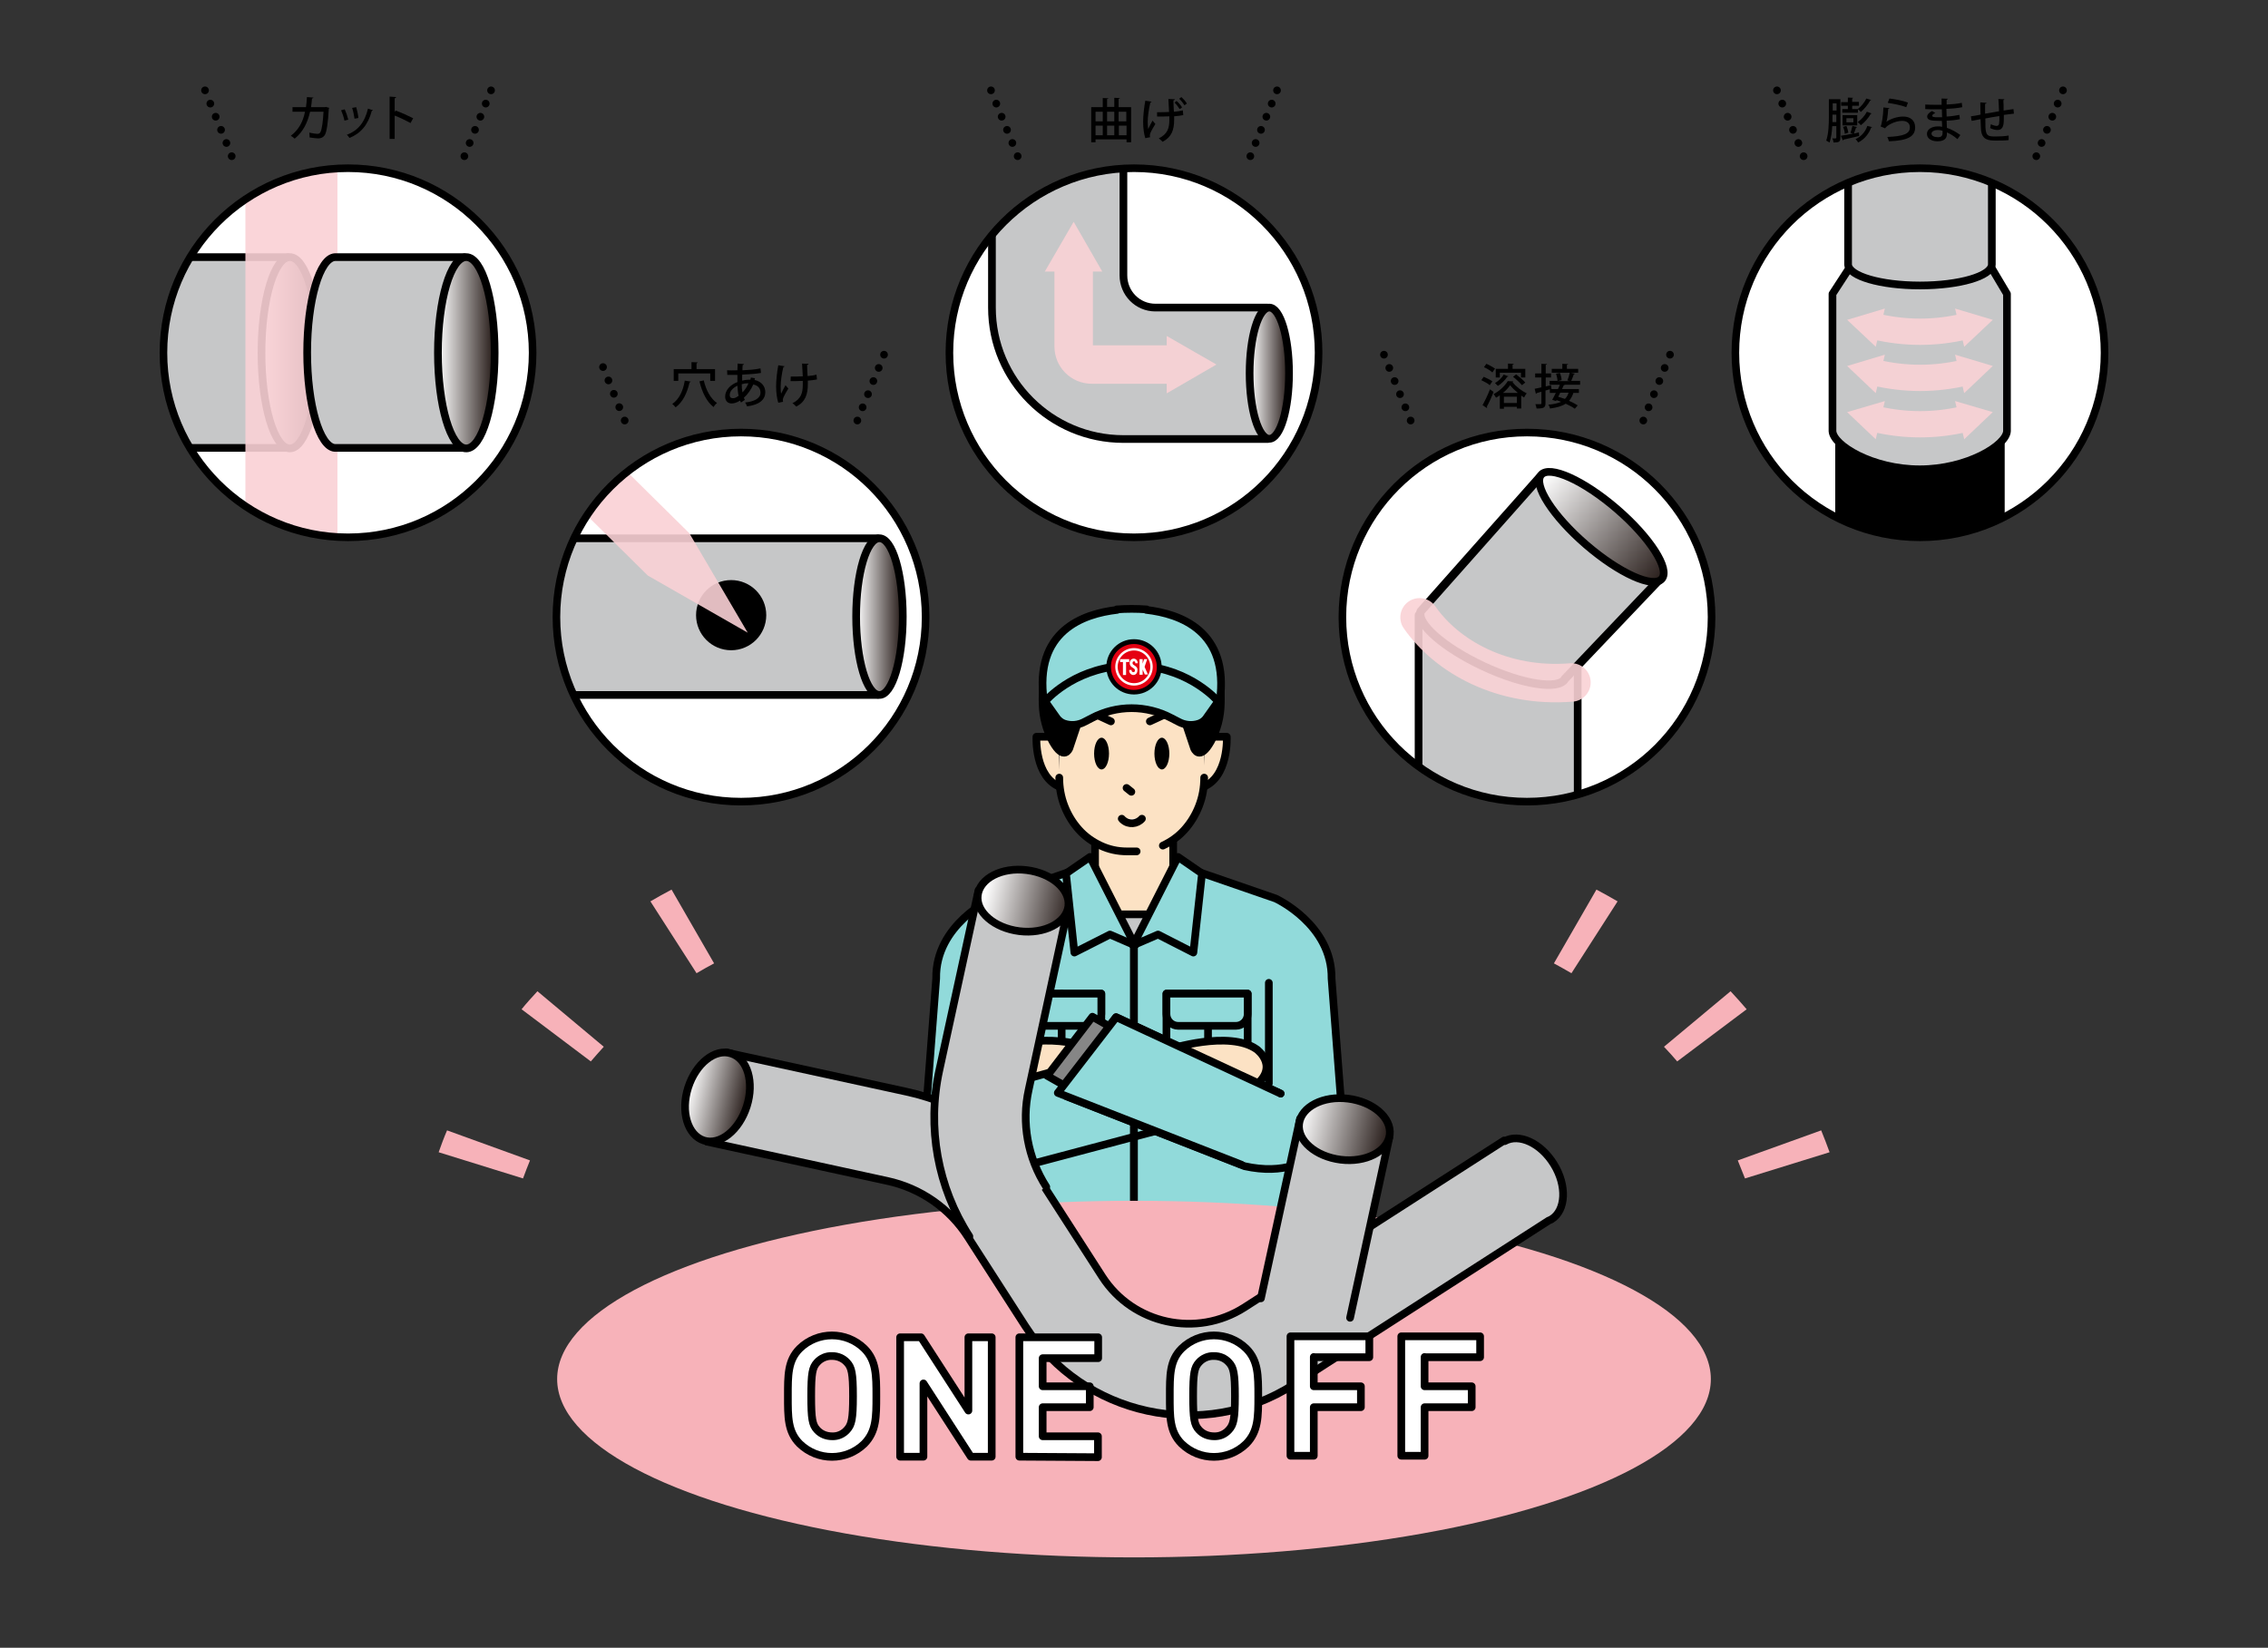 <?xml version="1.0" encoding="utf-8"?>
<!-- Generator: Adobe Illustrator 25.4.1, SVG Export Plug-In . SVG Version: 6.00 Build 0)  -->
<svg version="1.1" id="レイヤー_1" xmlns="http://www.w3.org/2000/svg" xmlns:xlink="http://www.w3.org/1999/xlink" x="0px"
	 y="0px" viewBox="0 0 943.6 685.7" style="enable-background:new 0 0 943.6 685.7;" xml:space="preserve">
<rect x="0" y="0" width="943.6" height="685.7" fill="#333333" stroke="none"/>
<style type="text/css">
	.st0{fill:none;}
	.st1{fill:#91DADA;}
	.st2{fill:#C6C7C8;}
	.st3{fill:#FFFFFF;stroke:#000000;stroke-width:3.2;stroke-linecap:round;stroke-linejoin:round;}
	.st4{fill:#91DADA;stroke:#000000;stroke-width:3.2;stroke-linecap:round;stroke-linejoin:round;}
	.st5{fill:none;stroke:#000000;stroke-width:3.2;stroke-linecap:round;stroke-linejoin:round;}
	.st6{fill:#FCE2C4;stroke:#000000;stroke-width:3.2;stroke-linecap:round;stroke-linejoin:round;}
	.st7{fill:#FCE2C4;}
	.st8{stroke:#000000;stroke-width:3.2;stroke-linecap:round;stroke-linejoin:round;}
	.st9{fill:#868686;stroke:#000000;stroke-width:3.2;stroke-linecap:round;stroke-linejoin:round;}
	.st10{fill:#E50012;}
	.st11{stroke:#000000;stroke-miterlimit:10;}
	.st12{fill:#FFFFFF;}
	.st13{fill:#F7B2B9;}
	.st14{fill:#C6C7C8;stroke:#000000;stroke-width:3.2;stroke-linecap:round;stroke-linejoin:round;}
	.st15{fill:url(#SVGID_1_);stroke:#000000;stroke-width:3.2;stroke-linecap:round;stroke-linejoin:round;}
	
		.st16{fill:url(#SVGID_00000067225074061679840580000010707456706451007629_);stroke:#000000;stroke-width:3.2;stroke-linecap:round;stroke-linejoin:round;}
	
		.st17{fill:url(#SVGID_00000022550861945524674680000004995579571622994082_);stroke:#000000;stroke-width:3.2;stroke-linecap:round;stroke-linejoin:round;}
	.st18{fill:none;stroke:#000000;stroke-width:3.2;stroke-linecap:round;stroke-linejoin:round;stroke-dasharray:0,5.9;}
	.st19{fill:none;stroke:#000000;stroke-width:3.2;stroke-linecap:round;stroke-linejoin:round;stroke-dasharray:0,6;}
	.st20{clip-path:url(#SVGID_00000164481014413894553500000009426776592534966401_);}
	
		.st21{fill:url(#SVGID_00000078012210886823356710000003376888233708090030_);stroke:#000000;stroke-width:3.2;stroke-linecap:round;stroke-linejoin:round;}
	.st22{opacity:0.9;fill:#FAD1D5;enable-background:new    ;}
	
		.st23{fill:url(#SVGID_00000058568883265862822120000007182030656148789919_);stroke:#000000;stroke-width:3.2;stroke-linecap:round;stroke-linejoin:round;}
	.st24{fill:none;stroke:#000000;stroke-width:3.16;stroke-linecap:round;stroke-linejoin:round;}
	.st25{clip-path:url(#SVGID_00000049212785149746237750000003616378790677107086_);}
	.st26{stroke:#000000;stroke-width:3.5;stroke-linecap:round;stroke-linejoin:round;}
	.st27{opacity:0.9;}
	.st28{fill:none;stroke:#FAD1D5;stroke-width:10.94;stroke-linecap:round;stroke-linejoin:round;}
	.st29{fill:#FAD1D5;}
	
		.st30{fill:url(#SVGID_00000173863390966103062140000007298177737978475162_);stroke:#231815;stroke-width:3.16;stroke-linecap:round;stroke-linejoin:round;}
	.st31{clip-path:url(#SVGID_00000150822566506993971360000002727798477506529668_);}
	
		.st32{fill:url(#SVGID_00000166674659480900483930000002739892955194370995_);stroke:#000000;stroke-width:3.2;stroke-linecap:round;stroke-linejoin:round;}
	.st33{fill:none;stroke:#FAD1D5;stroke-width:16;stroke-linecap:round;stroke-linejoin:round;}
	.st34{clip-path:url(#SVGID_00000049198619370662647190000016423252627881392771_);}
	
		.st35{fill:url(#SVGID_00000085958896662387234630000012622985162752856236_);stroke:#000000;stroke-width:3.2;stroke-linecap:round;stroke-linejoin:round;}
	.st36{clip-path:url(#SVGID_00000080893966040174753450000004271802194800486561_);}
	.st37{fill:#C6C7C8;stroke:#000000;stroke-width:3.5;stroke-linecap:round;stroke-linejoin:round;}
	
		.st38{fill:url(#SVGID_00000137833958022177535640000013390185968537952142_);stroke:#000000;stroke-width:3.2;stroke-linecap:round;stroke-linejoin:round;}
	.st39{enable-background:new    ;}
</style>
<rect y="0" class="st0" width="943.6" height="685.7"/>
<path class="st1" d="M532.8,455.1l-68.5-31.8l-24.2,31.5l77.7,30.5c32.7,7.2,40.6-20.9,40.6-20.9l-4.4-57.2
	c0.3-22.5-23.3-33.3-23.3-33.3l-35.9-12.4"/>
<path class="st1" d="M409.9,453.7l68.7-18.9l33.1,27.7l-86,22.8c-32.7,7.2-40.6-20.9-40.6-20.9l4.4-57.2
	c-0.4-22.5,23.3-33.3,23.3-33.3l35.9-12.4"/>
<path class="st1" d="M538,432.2c0.1,36.6-29.6,66.4-66.2,66.5l0,0c-36.6,0-74.4-29.8-74.4-66.5s37.9-66.5,74.4-66.5
	C508.4,365.8,538.1,395.6,538,432.2L538,432.2z"/>
<rect x="466.3" y="381.6" class="st2" width="11" height="9"/>
<rect x="415.9" y="509.3" class="st3" width="110.8" height="21.7"/>
<path class="st4" d="M471.8,391.6v125.5h-47c-21.6-3-17.3-28.2-17.3-28.2v-2.6"/>
<rect x="424.4" y="413.5" class="st4" width="33.8" height="37.8"/>
<line class="st5" x1="441.7" y1="451.3" x2="441.7" y2="413.5"/>
<path class="st4" d="M424.4,413.5h33.8l0,0v8.5c0,2.7-2.2,4.9-4.9,4.9h-24c-2.7,0-4.9-2.2-4.9-4.9V413.5L424.4,413.5z"/>
<rect x="455.6" y="344.9" class="st6" width="32.5" height="35.6"/>
<path class="st4" d="M537.4,486.6v2.3c0,0,3,25.2-18.6,28.2h-47V391.6"/>
<path class="st5" d="M532.8,455.1l-68.5-31.8l-24.2,31.5l77.7,30.5c32.7,7.2,40.6-20.9,40.6-20.9l-4.4-57.2
	c0.3-22.5-23.3-33.3-23.3-33.3l-35.9-12.4"/>
<path class="st6" d="M440,306.6h-8.8c0,0-0.9,16.9,10.1,21"/>
<path class="st6" d="M501.6,306.6h8.8c0,0,0.9,16.9-10.1,21"/>
<path class="st7" d="M470.1,274.1h1.5c16.2,0,29.4,13.2,29.4,29.4v21.4c0,16.2-13.2,29.4-29.4,29.4h-1.5
	c-16.2,0-29.4-13.2-29.4-29.4v-21.4C440.6,287.2,453.8,274.1,470.1,274.1z"/>
<path class="st8" d="M450.5,294.7l-5.6,16.7c0,0-2.2,5.7-7-2.9c-2.6-4.8-4-10.1-4.1-15.5c-0.4-9.5,1.7-23.1,17.7-18.1"/>
<path class="st8" d="M491.2,294.7l5.6,16.7c0,0,2.2,5.7,7-2.9c2.6-4.8,4-10.1,4.1-15.5c0.4-9.5-1.7-23.1-17.7-18.1"/>
<path class="st6" d="M457.8,436.7c0,0-25.2-8.2-36.7,0c0,0-10.5,7.8,2.6,16.5"/>
<polygon class="st1" points="449.1,443 419.2,451.4 423.2,463 453.1,454.6 "/>
<rect x="485.3" y="413.5" class="st4" width="33.8" height="37.8"/>
<line class="st5" x1="502.6" y1="451.3" x2="502.6" y2="413.5"/>
<path class="st4" d="M485.3,413.5h33.8l0,0v8.5c0,2.7-2.2,4.9-4.9,4.9h-24c-2.7,0-4.9-2.2-4.9-4.9L485.3,413.5L485.3,413.5z"/>
<path class="st5" d="M409.9,453.7l68.7-18.9l33.1,27.7l-86,22.8c-32.7,7.2-40.6-20.9-40.6-20.9l4.4-57.2
	c-0.4-22.5,23.3-33.3,23.3-33.3l35.9-12.4"/>
<polygon class="st9" points="450.5,456.1 435.7,447.7 454.5,423.1 469.4,431.6 "/>
<path class="st3" d="M499.1,442.6c0,0,13.4-1.7,17.5,7"/>
<path class="st6" d="M486.2,436.7c0,0,25.2-8.2,36.7,0c0,0,10.6,7.8-2.6,16.5"/>
<polyline class="st4" points="532.8,455.1 464.4,423.3 440.1,454.8 516.3,484.6 "/>
<line class="st5" x1="415.7" y1="409" x2="415.7" y2="452.1"/>
<line class="st5" x1="527.9" y1="409" x2="527.9" y2="450.9"/>
<ellipse cx="458.3" cy="313.6" rx="3.1" ry="6.6"/>
<path d="M486.5,313.6c0,3.6-1.4,6.6-3.1,6.6s-3.1-3-3.1-6.6s1.4-6.6,3.1-6.6S486.5,310,486.5,313.6z"/>
<line class="st5" x1="468.7" y1="327.9" x2="470.7" y2="329.5"/>
<path class="st3" d="M475.1,340.7c-2,2.3-5.6,2.6-7.9,0.5c-0.2-0.2-0.4-0.3-0.5-0.5"/>
<line class="st5" x1="462.2" y1="300.2" x2="456.8" y2="297.7"/>
<line class="st5" x1="478.4" y1="300.2" x2="483.8" y2="297.7"/>
<path class="st4" d="M476.9,253.8l0.2-0.2c-4.2-0.3-8.3-0.3-12.5,0l0.2,0.2c-14.1,1.6-34.7,8.7-30.5,38h73.2
	C511.6,262.6,491,255.4,476.9,253.8z"/>
<path class="st4" d="M474.8,277.1L474.8,277.1c-0.2,0-0.4,0-0.6,0c-1.1-0.1-2.2-0.1-3.4-0.1s-2.3,0-3.4,0.1c-0.2,0-0.4,0-0.6,0l0,0
	c-20.9,1.5-32,14.8-32,14.8l5.1,7.2c0.8,0.9,1.7,1.6,2.8,2c2.9,1,6,0.7,8.7-0.8l2.9-1.5c5.1-2.7,10.8-4.1,16.5-4.1l0,0
	c5.7,0,11.4,1.4,16.5,4.1l2.9,1.5c2.7,1.5,5.8,1.8,8.7,0.8c1.1-0.4,2.1-1.1,2.8-2l5.1-7.2C506.8,291.9,495.7,278.6,474.8,277.1z"/>
<polygon class="st4" points="472.2,393.4 453.5,356.6 443.5,363.5 447,396.4 461.8,388.9 "/>
<polygon class="st4" points="471.4,393.4 490.1,356.6 500.1,363.5 496.5,396.4 481.8,388.9 "/>
<path class="st5" d="M472.9,354.3h-4.1c-3.8,0-7.5-0.8-10.9-2.4s-6.5-3.8-9-6.6c-2.6-2.9-4.6-6.2-6-9.8c-1.5-3.8-2.2-7.9-2.2-11.9"
	/>
<path class="st5" d="M501,323.6c0,4.1-0.7,8.1-2.2,11.9c-1.4,3.6-3.4,6.9-6,9.8c-2.5,2.8-5.6,5-9,6.6"/>
<line class="st5" x1="471.8" y1="528.4" x2="471.8" y2="516.9"/>
<circle class="st10" cx="471.8" cy="277.5" r="11.1"/>
<path class="st11" d="M471.8,288.5c-6.1,0-11-4.9-11-11s4.9-11,11-11s11,4.9,11,11l0,0C482.8,283.6,477.9,288.5,471.8,288.5z
	 M471.8,267.5c-5.6,0-10.1,4.4-10.1,10s4.4,10.1,10,10.1s10.1-4.4,10.1-10l0,0C481.8,272,477.3,267.5,471.8,267.5L471.8,267.5z"/>
<path class="st12" d="M471.8,285.3c-4.3,0-7.8-3.5-7.8-7.8s3.5-7.8,7.8-7.8s7.8,3.5,7.8,7.8l0,0
	C479.6,281.8,476.1,285.3,471.8,285.3z M471.8,270.7c-3.8,0-6.8,3.1-6.8,6.8s3.1,6.8,6.8,6.8c3.8,0,6.8-3.1,6.8-6.8l0,0
	C478.6,273.8,475.6,270.7,471.8,270.7L471.8,270.7L471.8,270.7z"/>
<path class="st12" d="M472.1,277l-0.4-0.3c-0.3-0.1-0.5-0.4-0.5-0.8s0.2-0.7,0.6-0.7c0.2,0,0.3,0.1,0.4,0.2s0.2,0.3,0.1,0.5v0.1h1
	v-0.2c0-0.9-0.7-1.7-1.6-1.7c-1,0-1.7,0.8-1.7,1.8v0.1c0,0.8,0.5,1.5,1.2,1.8l0.1,0.1c0.5,0.3,0.9,0.5,0.9,1.1
	c0,0.4-0.2,0.7-0.6,0.7h-0.1c-0.4,0-0.7-0.3-0.7-0.8v-0.1h-1v0.3c0,0.9,0.7,1.7,1.6,1.8c0,0,0,0,0.1,0c1,0,1.7-0.8,1.7-1.8V279
	C473.4,278.2,472.9,277.4,472.1,277z"/>
<polygon class="st12" points="466,275.5 467.2,275.5 467.2,280.9 468.5,280.9 468.5,275.5 469.8,275.5 469.8,274.3 466,274.3 "/>
<polygon class="st12" points="476.2,277.5 477.3,274.3 476,274.3 475.4,276.2 475.4,274.3 474.1,274.3 474.1,280.8 475.4,280.8 
	475.4,278.6 476.3,280.7 477.6,280.7 "/>
<ellipse class="st13" cx="471.8" cy="573.9" rx="240" ry="74.2"/>
<path class="st14" d="M626,474.9l-0.2-0.3l-108.1,69.5c-19.9,12.7-46.3,7-59.1-12.8l-23.8-37c-13.1-20.5-33.9-34.9-57.7-40
	L302.2,438l-8.1,37.1l74.9,16.3c14,3,26.1,11.4,33.8,23.5l23.8,37c24.1,37.5,74.1,48.3,111.6,24.3l106.2-68.3
	c0.4-0.1,0.7-0.3,1.1-0.5c6-3.7,6.5-14,1-22.9C641.1,475.7,632,471.5,626,474.9z"/>
<path class="st14" d="M403.3,514.5c-13.2-20.4-17.7-45.3-12.5-69.1l16.3-74.9l37.1,8.1L428,453.4c-3.1,13.9-0.4,28.5,7.3,40.5"/>
<polyline class="st14" points="524.6,540.3 540.9,465.5 578,473.5 561.7,548.4 "/>
<linearGradient id="SVGID_1_" gradientUnits="userSpaceOnUse" x1="427.773" y1="610.516" x2="465.623" y2="610.516" gradientTransform="matrix(0.982 0.211 -0.211 0.982 118.464 -318.204)">
	<stop  offset="0" style="stop-color:#FFFFFF"/>
	<stop  offset="1" style="stop-color:#231815"/>
</linearGradient>
<path class="st15" d="M406.8,372.5c0.9-7,10-11.7,20.4-10.4c10.4,1.3,18.1,8,17.3,15c-0.9,7-10,11.7-20.4,10.4
	C413.7,386.2,405.9,379.5,406.8,372.5z"/>
<linearGradient id="SVGID_00000157298885215472758800000000023390927941515425_" gradientUnits="userSpaceOnUse" x1="577.934" y1="677.273" x2="615.815" y2="677.273" gradientTransform="matrix(0.977 0.212 -0.212 0.977 120.005 -318.767)">
	<stop  offset="0" style="stop-color:#FFFFFF"/>
	<stop  offset="1" style="stop-color:#231815"/>
</linearGradient>
<path style="fill:url(#SVGID_00000157298885215472758800000000023390927941515425_);stroke:#000000;stroke-width:3.2;stroke-linecap:round;stroke-linejoin:round;" d="
	M540.5,467.6c0.9-7,10-11.7,20.4-10.4c10.4,1.3,18.1,8,17.3,15c-0.9,7-10,11.7-20.4,10.4C547.4,481.3,539.6,474.6,540.5,467.6z"/>
<linearGradient id="SVGID_00000050654565514885406330000015648752927017490610_" gradientUnits="userSpaceOnUse" x1="326.315" y1="719.605" x2="352.099" y2="719.605" gradientTransform="matrix(0.977 0.212 -0.212 0.977 119.957 -318.776)">
	<stop  offset="0" style="stop-color:#FFFFFF"/>
	<stop  offset="1" style="stop-color:#231815"/>
</linearGradient>
<path style="fill:url(#SVGID_00000050654565514885406330000015648752927017490610_);stroke:#000000;stroke-width:3.2;stroke-linecap:round;stroke-linejoin:round;" d="
	M304.2,438.4c6.8,2.1,9.7,12,6.5,22s-11.2,16.4-17.9,14.2s-9.7-12-6.5-22S297.5,436.2,304.2,438.4z"/>
<line class="st5" x1="96.4" y1="65" x2="96.4" y2="65"/>
<line class="st18" x1="94.2" y1="59.5" x2="86.4" y2="40.4"/>
<line class="st5" x1="85.3" y1="37.6" x2="85.3" y2="37.6"/>
<line class="st5" x1="193.2" y1="65" x2="193.2" y2="65"/>
<line class="st18" x1="195.4" y1="59.5" x2="203.2" y2="40.4"/>
<line class="st5" x1="204.3" y1="37.6" x2="204.3" y2="37.6"/>
<line class="st19" x1="259.9" y1="175" x2="248.8" y2="147.6"/>
<line class="st5" x1="356.7" y1="175" x2="356.7" y2="175"/>
<line class="st18" x1="358.9" y1="169.5" x2="366.7" y2="150.4"/>
<line class="st5" x1="367.8" y1="147.6" x2="367.8" y2="147.6"/>
<line class="st5" x1="423.4" y1="65" x2="423.4" y2="65"/>
<line class="st18" x1="421.2" y1="59.5" x2="413.4" y2="40.4"/>
<line class="st5" x1="412.3" y1="37.6" x2="412.3" y2="37.6"/>
<line class="st5" x1="520.2" y1="65" x2="520.2" y2="65"/>
<line class="st18" x1="522.4" y1="59.5" x2="530.2" y2="40.4"/>
<line class="st5" x1="531.3" y1="37.6" x2="531.3" y2="37.6"/>
<line class="st5" x1="586.9" y1="175" x2="586.9" y2="175"/>
<line class="st18" x1="584.7" y1="169.5" x2="576.9" y2="150.4"/>
<line class="st5" x1="575.8" y1="147.6" x2="575.8" y2="147.6"/>
<line class="st5" x1="683.7" y1="175" x2="683.7" y2="175"/>
<line class="st18" x1="685.9" y1="169.5" x2="693.7" y2="150.4"/>
<line class="st5" x1="694.8" y1="147.6" x2="694.8" y2="147.6"/>
<line class="st5" x1="750.4" y1="65" x2="750.4" y2="65"/>
<line class="st18" x1="748.2" y1="59.5" x2="740.4" y2="40.4"/>
<line class="st5" x1="739.3" y1="37.6" x2="739.3" y2="37.6"/>
<line class="st5" x1="847.2" y1="65" x2="847.2" y2="65"/>
<line class="st18" x1="849.4" y1="59.5" x2="857.2" y2="40.4"/>
<line class="st5" x1="858.3" y1="37.6" x2="858.3" y2="37.6"/>
<circle class="st12" cx="144.8" cy="146.8" r="76.8"/>
<g>
	<g>
		<defs>
			<circle id="SVGID_00000104671755570256140910000013712452875331775902_" cx="144.8" cy="146.8" r="76.8"/>
		</defs>
		<clipPath id="SVGID_00000048493828252139118510000001319045303746670723_">
			<use xlink:href="#SVGID_00000104671755570256140910000013712452875331775902_"  style="overflow:visible;"/>
		</clipPath>
		<g style="clip-path:url(#SVGID_00000048493828252139118510000001319045303746670723_);">
			<path class="st14" d="M119.7,107H65.9l0,0c-6.4,0.3-11.6,18-11.6,39.7s5.2,39.4,11.6,39.7l0,0h53.7L119.7,107z"/>
			
				<linearGradient id="SVGID_00000178206018528053447850000012324938055946192026_" gradientUnits="userSpaceOnUse" x1="108.8" y1="302.8" x2="132.36" y2="302.8" gradientTransform="matrix(1 0 0 1 0 -156)">
				<stop  offset="0" style="stop-color:#FFFFFF"/>
				<stop  offset="1" style="stop-color:#231815"/>
			</linearGradient>
			
				<ellipse style="fill:url(#SVGID_00000178206018528053447850000012324938055946192026_);stroke:#000000;stroke-width:3.2;stroke-linecap:round;stroke-linejoin:round;" cx="120.6" cy="146.8" rx="11.8" ry="39.8"/>
			<rect x="102.1" y="47.7" class="st22" width="38.3" height="201.7"/>
			<path class="st14" d="M193.1,107h-53.7l0,0c-6.4,0.3-11.6,18-11.6,39.7s5.2,39.4,11.6,39.7l0,0h53.7V107z"/>
			
				<linearGradient id="SVGID_00000097492117875226361060000002838992402008205701_" gradientUnits="userSpaceOnUse" x1="182.2" y1="302.8" x2="205.76" y2="302.8" gradientTransform="matrix(1 0 0 1 0 -156)">
				<stop  offset="0" style="stop-color:#FFFFFF"/>
				<stop  offset="1" style="stop-color:#231815"/>
			</linearGradient>
			
				<ellipse style="fill:url(#SVGID_00000097492117875226361060000002838992402008205701_);stroke:#000000;stroke-width:3.2;stroke-linecap:round;stroke-linejoin:round;" cx="194" cy="146.8" rx="11.8" ry="39.8"/>
		</g>
	</g>
</g>
<circle class="st24" cx="144.8" cy="146.8" r="76.8"/>
<circle class="st12" cx="798.8" cy="146.8" r="76.8"/>
<g>
	<g>
		<defs>
			<circle id="SVGID_00000093882548399120319530000014761417978189938308_" cx="798.8" cy="146.8" r="76.8"/>
		</defs>
		<clipPath id="SVGID_00000166641731818903620100000016163031895917363875_">
			<use xlink:href="#SVGID_00000093882548399120319530000014761417978189938308_"  style="overflow:visible;"/>
		</clipPath>
		<g style="clip-path:url(#SVGID_00000166641731818903620100000016163031895917363875_);">
			<path class="st26" d="M826.4,155.3h-54.8l-6.3,10.6V223l0,0c0.3,5.9,15.2,15.9,33.5,15.9s33.2-10,33.5-15.9l0,0v-57.2
				L826.4,155.3z"/>
			<path class="st14" d="M828.7,111.7h-59.4l-6.9,10.6v57.1l0,0c0.3,5.9,16.5,15.9,36.3,15.9s36-10,36.3-15.9l0,0v-57.1L828.7,111.7
				z"/>
			<g class="st27">
				<path class="st28" d="M780,135.8c12.4,3,25.3,3,37.7,0"/>
				<polygon class="st29" points="780.4,144.3 768.5,133.1 784.2,128.4 				"/>
				<polygon class="st29" points="817.2,144.3 829.1,133.1 813.4,128.4 				"/>
			</g>
			<g class="st27">
				<path class="st28" d="M780,155c12.4,3,25.3,3,37.7,0"/>
				<polygon class="st29" points="780.4,163.6 768.5,152.3 784.2,147.6 				"/>
				<polygon class="st29" points="817.2,163.6 829.1,152.3 813.4,147.6 				"/>
			</g>
			<g class="st27">
				<path class="st28" d="M780,174.3c12.4,3,25.3,3,37.7,0"/>
				<polygon class="st29" points="780.4,182.8 768.5,171.5 784.2,166.9 				"/>
				<polygon class="st29" points="817.2,182.8 829.1,171.5 813.4,166.9 				"/>
			</g>
			<path class="st14" d="M768.9,58.7v51.4l0,0c0.3,4.8,13.5,8.7,29.9,8.7s29.7-3.9,29.9-8.7l0,0V58.7H768.9z"/>
			
				<linearGradient id="SVGID_00000160880533301895716180000009605450693444848015_" gradientUnits="userSpaceOnUse" x1="1543.92" y1="-3627.58" x2="1561.66" y2="-3627.58" gradientTransform="matrix(6.123234e-17 -1 1 6.123234e-17 4426.38 1610.82)">
				<stop  offset="0" style="stop-color:#FFFFFF"/>
				<stop  offset="1" style="stop-color:#231815"/>
			</linearGradient>
			
				<ellipse style="fill:url(#SVGID_00000160880533301895716180000009605450693444848015_);stroke:#231815;stroke-width:3.16;stroke-linecap:round;stroke-linejoin:round;" cx="798.8" cy="58" rx="29.9" ry="8.9"/>
		</g>
	</g>
</g>
<circle class="st24" cx="798.8" cy="146.8" r="76.8"/>
<circle class="st12" cx="471.8" cy="146.8" r="76.8"/>
<g>
	<g>
		<defs>
			<circle id="SVGID_00000134955384656036236710000007644222913764130715_" cx="471.8" cy="146.8" r="76.8"/>
		</defs>
		<clipPath id="SVGID_00000077308767469059220900000005507459897147658923_">
			<use xlink:href="#SVGID_00000134955384656036236710000007644222913764130715_"  style="overflow:visible;"/>
		</clipPath>
		<g style="clip-path:url(#SVGID_00000077308767469059220900000005507459897147658923_);">
			<path class="st14" d="M467.4,114.6V67.9h-54.7V128l0,0c0,30.2,24.5,54.7,54.7,54.7h60.1V128h-46.8
				C473.3,128,467.4,122,467.4,114.6z"/>
			
				<linearGradient id="SVGID_00000022546517555989322870000017801573470003661500_" gradientUnits="userSpaceOnUse" x1="519.97" y1="311.3" x2="536.29" y2="311.3" gradientTransform="matrix(1 0 0 1 0 -156)">
				<stop  offset="0" style="stop-color:#FFFFFF"/>
				<stop  offset="1" style="stop-color:#231815"/>
			</linearGradient>
			
				<ellipse style="fill:url(#SVGID_00000022546517555989322870000017801573470003661500_);stroke:#000000;stroke-width:3.2;stroke-linecap:round;stroke-linejoin:round;" cx="528.1" cy="155.3" rx="8.2" ry="27.3"/>
			<g class="st27">
				<path class="st33" d="M488.9,151.7h-34.7c-4.2,0-7.5-3.4-7.5-7.5v-34.7"/>
				<polygon class="st29" points="485.4,139.8 506.1,151.7 485.4,163.7 				"/>
				<polygon class="st29" points="458.6,113 446.7,92.3 434.7,113 				"/>
			</g>
		</g>
	</g>
</g>
<circle class="st24" cx="471.8" cy="146.8" r="76.8"/>
<circle class="st12" cx="308.3" cy="256.8" r="76.8"/>
<g>
	<g>
		<defs>
			<circle id="SVGID_00000075132477741099104890000006505448990805694888_" cx="308.3" cy="256.8" r="76.8"/>
		</defs>
		<clipPath id="SVGID_00000039095320285762461970000005741040513795168182_">
			<use xlink:href="#SVGID_00000075132477741099104890000006505448990805694888_"  style="overflow:visible;"/>
		</clipPath>
		<g style="clip-path:url(#SVGID_00000039095320285762461970000005741040513795168182_);">
			<path class="st14" d="M365.1,224H229l0,0c-5.3,0.3-9.5,14.8-9.5,32.6c0,17.8,4.2,32.3,9.5,32.6l0,0h136.1V224z"/>
			
				<linearGradient id="SVGID_00000088845222635009966990000008121275153090728868_" gradientUnits="userSpaceOnUse" x1="356.2" y1="412.6" x2="375.54" y2="412.6" gradientTransform="matrix(1 0 0 1 0 -156)">
				<stop  offset="0" style="stop-color:#FFFFFF"/>
				<stop  offset="1" style="stop-color:#231815"/>
			</linearGradient>
			
				<ellipse style="fill:url(#SVGID_00000088845222635009966990000008121275153090728868_);stroke:#000000;stroke-width:3.2;stroke-linecap:round;stroke-linejoin:round;" cx="365.9" cy="256.6" rx="9.7" ry="32.6"/>
			<circle cx="304.2" cy="256" r="14.6"/>
			<polygon class="st22" points="286.8,221.9 149.7,86.5 132.4,104 269.5,239.5 311.1,263.3 			"/>
		</g>
	</g>
</g>
<circle class="st24" cx="308.3" cy="256.8" r="76.8"/>
<circle class="st12" cx="635.3" cy="256.8" r="76.8"/>
<g>
	<g>
		<defs>
			<circle id="SVGID_00000052093744513940258140000002351356463971977344_" cx="635.3" cy="256.8" r="76.8"/>
		</defs>
		<clipPath id="SVGID_00000075159818721983906870000008132254176232098750_">
			<use xlink:href="#SVGID_00000052093744513940258140000002351356463971977344_"  style="overflow:visible;"/>
		</clipPath>
		<g style="clip-path:url(#SVGID_00000075159818721983906870000008132254176232098750_);">
			<path class="st14" d="M590.2,255.9v73.4l0,0c0.3,5.4,15,9.7,33.1,9.7s32.8-4.3,33.1-9.7l0,0v-73.4H590.2z"/>
			<path class="st37" d="M640.6,198.6l-49.5,55.8l0,0c-2,5,9.5,15.1,25.9,22.8s31.6,10,34.1,5.3l0,0l38.9-40.9L640.6,198.6z"/>
			
				<linearGradient id="SVGID_00000061436475047480447970000012598905506970326174_" gradientUnits="userSpaceOnUse" x1="845.636" y1="670.834" x2="911.927" y2="670.834" gradientTransform="matrix(0.76 0.65 -0.65 0.76 435.64 -860.79)">
				<stop  offset="0" style="stop-color:#FFFFFF"/>
				<stop  offset="1" style="stop-color:#231815"/>
			</linearGradient>
			
				<path style="fill:url(#SVGID_00000061436475047480447970000012598905506970326174_);stroke:#000000;stroke-width:3.2;stroke-linecap:round;stroke-linejoin:round;" d="
				M691.4,240.9c-3.5,4.1-17.7-2.3-31.5-14.2s-22.2-25-18.7-29.1s17.7,2.3,31.5,14.2S694.9,236.8,691.4,240.9z"/>
			<g class="st27">
				<path class="st33" d="M590.6,256.9c11.5,16.5,34.7,29.4,63.2,27.1"/>
			</g>
		</g>
	</g>
</g>
<circle class="st24" cx="635.3" cy="256.8" r="76.8"/>
<path class="st3" d="M359.6,600.8c-7.5,7.3-19.4,7.3-26.9,0c-5-5-4.9-11.2-4.9-19.8s-0.1-14.8,4.9-19.8c7.5-7.3,19.4-7.3,26.9,0
	c5,5,5,11.2,5,19.8S364.6,595.7,359.6,600.8z M352.4,567c-1.6-1.8-3.9-2.7-6.2-2.7c-2.4-0.1-4.7,0.9-6.3,2.7
	c-1.9,2.1-2.4,4.4-2.4,14s0.5,11.9,2.4,14c1.6,1.8,3.9,2.7,6.3,2.7c2.4,0.1,4.6-0.9,6.2-2.7c1.9-2.1,2.5-4.4,2.5-14
	S354.3,569,352.4,567z"/>
<path class="st3" d="M403.9,606.2l-19.7-30.5v30.5h-9.7v-49.7h8.7l19.7,30.5v-30.5h9.7v49.7H403.9z"/>
<path class="st3" d="M424.1,606.2v-49.7h32.8v8.7h-23.1v11.7h19.6v8.7h-19.6v12.1h23v8.7L424.1,606.2z"/>
<path class="st3" d="M518.5,600.8c-7.5,7.3-19.4,7.3-26.9,0c-5-5-4.9-11.2-4.9-19.8s-0.1-14.8,4.9-19.8c7.5-7.3,19.4-7.3,26.9,0
	c5,5,5,11.2,5,19.8S523.5,595.7,518.5,600.8z M511.3,567c-1.6-1.8-3.8-2.7-6.2-2.7c-2.4-0.1-4.7,0.9-6.3,2.7
	c-1.9,2.1-2.4,4.4-2.4,14s0.5,11.9,2.4,14c1.6,1.8,3.9,2.7,6.3,2.7c2.4,0.1,4.6-0.9,6.2-2.7c1.9-2.1,2.5-4.4,2.5-14
	S513.2,569,511.3,567z"/>
<path class="st3" d="M546.6,564.7v12.2h19.6v8.7h-19.6v20.2h-9.7v-49.7h32.8v8.7h-23.1V564.7z"/>
<path class="st3" d="M592.7,564.7v12.2h19.6v8.7h-19.6v20.2H583v-49.7h32.8v8.7h-23.1V564.7z"/>
<path class="st13" d="M289.8,405c2.4-1.4,4.8-2.8,7.3-4.1l-17.7-30.7c-3,1.6-5.9,3.2-8.8,4.9L289.8,405z"/>
<path class="st13" d="M245.8,441.7c1.8-2.1,3.6-4.1,5.4-6.1l-27.6-23.1c-2.3,2.5-4.5,4.9-6.6,7.5L245.8,441.7L245.8,441.7z"/>
<path class="st13" d="M217.6,490.4c0.9-2.5,1.9-5,2.9-7.5L186,470.4c-1.3,3-2.4,6-3.5,9.1L217.6,490.4L217.6,490.4z"/>
<path class="st13" d="M653.8,405l19.2-29.9c-2.9-1.7-5.8-3.3-8.8-4.9l-17.7,30.7C648.9,402.2,651.4,403.6,653.8,405z"/>
<path class="st13" d="M697.8,441.7l28.9-21.7c-2.1-2.5-4.4-5-6.7-7.5l-27.7,23.1C694.3,437.7,696.1,439.7,697.8,441.7L697.8,441.7z"
	/>
<path class="st13" d="M726,490.4l35.2-10.9c-1.1-3.1-2.3-6.1-3.5-9.1L723,482.9C724,485.4,725,487.9,726,490.4L726,490.4z"/>
<rect x="120.4" y="39" class="st0" width="232.3" height="52"/>
<g class="st39">
	<path d="M137,44.9c0,0.1-0.1,0.2-0.2,0.3c-0.3,5.9-0.9,9.6-1.6,10.9c-0.7,1.1-1.7,1.5-2.8,1.5c-0.8,0-2.2-0.2-3.6-0.4
		c0-0.5,0-1.4-0.1-2c1.4,0.3,2.8,0.5,3.3,0.5c0.7,0,1.1-0.2,1.4-0.9c0.5-1,1-4.2,1.2-8.3H129c-1,4.4-2.8,8.3-6.4,11.2
		c-0.4-0.4-1.1-0.9-1.6-1.2c3.4-2.6,5.1-6,5.9-10h-5.2v-1.9h5.6c0.2-1.4,0.3-2.6,0.4-4.2l2.7,0.2c0,0.2-0.2,0.3-0.6,0.4
		c-0.1,1.4-0.2,2.4-0.4,3.6h5.8l0.4-0.1L137,44.9z"/>
	<path d="M143.4,45.5c0.6,1.2,1.2,3.1,1.5,4.3l-1.6,0.4c-0.2-1.2-0.8-3-1.4-4.3L143.4,45.5z M155.2,45.9c-0.1,0.1-0.2,0.2-0.5,0.2
		c-1.6,5.9-4.6,9.4-9.3,11.3c-0.2-0.3-0.7-1-1.1-1.3c4.5-1.7,7.4-5,8.8-10.9L155.2,45.9z M148.2,44.6c0.4,1.3,0.8,3.2,0.9,4.5
		l-1.6,0.3c-0.2-1.3-0.5-3.1-1-4.5L148.2,44.6z"/>
	<path d="M170.8,51.2c-1.8-1-4.5-2.3-6.6-3.1v9.7h-2.1V40.2l2.7,0.2c0,0.2-0.2,0.4-0.6,0.5v5.7l0.4-0.6c2.3,0.8,5.3,2.2,7.3,3.2
		L170.8,51.2z"/>
</g>
<rect x="278.9" y="150.1" class="st0" width="232.3" height="52"/>
<g class="st39">
	<path d="M287.4,158.8c-0.1,0.2-0.2,0.3-0.5,0.3c-1,4.4-2.8,8.2-5.8,10.4c-0.3-0.4-1-1.1-1.4-1.4c2.8-1.9,4.5-5.4,5.2-9.7
		L287.4,158.8z M282.2,155.4v3.1h-1.9v-4.9h7.4v-2.9l2.6,0.1c0,0.2-0.2,0.3-0.5,0.4v2.4h7.7v4.9h-2v-3.1H282.2z M292.8,158.3
		c0.9,3.9,2.8,7.6,5.5,9.4c-0.5,0.4-1.1,1.1-1.4,1.7c-2.9-2.2-4.8-6.2-5.9-10.7L292.8,158.3z"/>
	<path d="M314.1,157.4c0,0.2-0.1,0.5-0.2,0.7c3.1,0.7,4.5,2.8,4.5,5.1c0,3.2-2.6,5.3-7.6,5.9c-0.1-0.4-0.5-1.2-0.8-1.6
		c3.8-0.4,6.4-1.7,6.4-4.1c0-1.2-0.5-2.9-3-3.4c-0.9,2.1-2.3,4.1-3.9,5.5c0.1,0.3,0.2,0.6,0.4,0.9l-1.6,1.1
		c-0.1-0.2-0.3-0.5-0.4-0.8c-1.5,1-2.8,1.2-3.5,1.2c-1.8,0-2.7-1.3-2.7-2.8c0-2.8,2.2-5,5.1-6.1c0-0.9,0-1.9,0-3c-0.9,0-1.9,0-2.7,0
		c-0.6,0-1.1,0-1.5,0l-0.1-1.9c1,0,2.7,0.1,4.3,0c0-0.9,0.1-1.9,0.1-2.8l2.6,0.2c0,0.2-0.2,0.4-0.5,0.4c-0.1,0.6-0.1,1.5-0.1,2.2
		c2.2-0.1,5.4-0.3,7.5-0.8l0.2,1.9c-2.1,0.4-5.5,0.6-7.8,0.7c0,0.9-0.1,1.7,0,2.5c1.5-0.4,2.7-0.4,3.4-0.4c0.1-0.3,0.1-0.6,0.2-0.9
		L314.1,157.4z M307.3,164.7c-0.3-1.2-0.4-2.6-0.5-4.2c-1.9,0.9-3.2,2.3-3.2,3.9c0,1.3,1,1.3,1.3,1.3
		C305.5,165.8,306.4,165.4,307.3,164.7z M311.4,159.5c-1.4,0-2.2,0.2-2.8,0.4c0,1.3,0.1,2.4,0.3,3.4
		C309.9,162.3,310.8,161,311.4,159.5z"/>
	<path d="M326.4,152.4c0,0.2-0.3,0.3-0.5,0.4c-0.6,2.4-1.1,5.9-1.1,8c0,1.1,0,2.2,0.2,3c0.4-0.8,1.2-2.5,1.8-3.5l1.2,1.4
		c-0.6,0.9-1.7,2.8-2.1,3.8c-0.1,0.3-0.2,0.6-0.2,0.9c0,0.2,0,0.5,0.1,0.8l-2,0.4c-0.5-1.6-0.9-3.9-0.9-6.8c0-2.6,0.4-6.1,0.9-8.8
		L326.4,152.4z M329,156.7c1.3,0,3.7,0,5-0.1c-0.1-2.3-0.3-4.8-0.3-5.3l2.7,0.1c0,0.2-0.2,0.4-0.6,0.5c0,1,0.1,2.9,0.2,4.6
		c1.2-0.1,2.7-0.3,3.7-0.6l0.2,2c-1,0.2-2.3,0.4-3.8,0.5l0,1.4c0,4.3-1,7.4-4.8,9.4c-0.3-0.3-1.1-1.1-1.6-1.4
		c3.6-1.8,4.3-4.3,4.3-7.7c0-0.3,0-1.3,0-1.6c-1.3,0.1-3.4,0.1-5.1,0.1L329,156.7z"/>
</g>
<rect x="452.2" y="40" class="st0" width="232.3" height="52"/>
<g class="st39">
	<path d="M465.5,44.6h5.1v14.6h-1.9v-1.2h-12.9v1.2H454V44.6h4.8v-3.8l2.3,0.1c0,0.2-0.1,0.3-0.5,0.3v3.3h3v-3.8l2.3,0.1
		c0,0.2-0.1,0.3-0.5,0.3V44.6z M458.8,46.5h-3v4h3V46.5z M455.8,52.3v4h3v-4H455.8z M463.6,46.5h-3v4h3V46.5z M463.6,52.3h-3v4h3
		V52.3z M468.6,46.5h-3.2v4h3.2V46.5z M465.5,56.3h3.2v-4h-3.2V56.3z"/>
	<path d="M479.1,42.3c0,0.2-0.3,0.3-0.5,0.4c-0.6,2.4-1.1,5.9-1.1,8c0,1.1,0.1,2.2,0.2,3c0.4-0.8,1.2-2.5,1.8-3.5l1.2,1.4
		c-0.6,0.9-1.7,2.8-2.1,3.8c-0.1,0.3-0.2,0.6-0.2,0.9c0,0.2,0,0.5,0.1,0.8l-2,0.4c-0.5-1.6-0.9-3.9-0.9-6.8c0-2.6,0.4-6.1,0.9-8.8
		L479.1,42.3z M481.4,46.7c1.4,0,3.7,0,5-0.1c-0.1-2.3-0.3-4.9-0.3-5.4l2.7,0.1c0,0.2-0.2,0.4-0.6,0.5c0,1,0.1,3,0.2,4.7
		c1.2-0.1,2.7-0.3,3.7-0.6l0.2,2c-1,0.2-2.4,0.4-3.8,0.5c0,0.5,0,1,0,1.5c0,4.2-1.1,7.2-4.8,9.1c-0.3-0.3-1.1-1.1-1.6-1.4
		c3.6-1.8,4.4-4.2,4.4-7.6l0-1.6c-1.3,0.1-3.4,0.1-5.1,0.1L481.4,46.7z M489.5,42c0.9,0.7,1.8,1.9,2.3,2.7l-1,0.7
		c-0.5-0.8-1.4-2-2.1-2.7L489.5,42z M491.5,40.4c0.8,0.7,1.8,1.8,2.3,2.7l-1,0.7c-0.5-0.8-1.4-2-2.2-2.7L491.5,40.4z"/>
</g>
<rect x="615.7" y="150.6" class="st0" width="232.3" height="52"/>
<g class="st39">
	<path d="M617.3,156.8c1.2,0.5,2.8,1.3,3.6,1.9l-1.1,1.6c-0.7-0.7-2.3-1.5-3.5-2.1L617.3,156.8z M616.8,168.6
		c0.9-1.6,2.2-4.2,3.1-6.6l1.5,1.1c-0.8,2.1-1.9,4.5-2.8,6.1c0.1,0.1,0.1,0.2,0.1,0.3s0,0.2-0.1,0.3L616.8,168.6z M618.4,151.4
		c1.2,0.5,2.8,1.4,3.6,2l-1.1,1.6c-0.7-0.7-2.3-1.7-3.5-2.2L618.4,151.4z M624,164.5c-0.5,0.4-1,0.7-1.6,1c-0.2-0.4-0.6-1.1-1-1.5
		c2.4-1.2,4.8-3.5,5.9-5.4l2.3,0.1c0,0.1-0.2,0.2-0.3,0.3c1.3,1.8,3.8,3.7,5.9,4.7c-0.4,0.4-0.8,1.1-1.1,1.7
		c-0.4-0.2-0.8-0.5-1.2-0.8v5.4h-1.8v-0.7h-5.4v0.8H624V164.5z M627.6,156.6c-0.1,0.1-0.2,0.2-0.5,0.2c-0.9,1.4-2.5,2.9-3.9,3.8
		c-0.3-0.3-0.9-0.9-1.2-1.2c1.4-0.8,2.8-2.1,3.6-3.5L627.6,156.6z M624,155.1v2h-1.7v-3.6h5.1v-2.2l2.4,0.1c0,0.2-0.2,0.3-0.5,0.3
		v1.8h5.3v3.6h-1.8v-2H624z M631.5,163.5c-1.2-1-2.4-2.1-3.2-3.2c-0.7,1-1.7,2.2-3,3.2H631.5z M625.7,167.7h5.4v-2.6h-5.4V167.7z
		 M633.2,160.3c-0.8-1-2.4-2.5-3.7-3.5l1.3-1c1.3,1,3,2.4,3.8,3.4L633.2,160.3z"/>
	<path d="M657.1,160.1h-6c-0.1,0.1-0.2,0.2-0.5,0.2c-0.2,0.5-0.5,1-0.7,1.6h7v1.6h-2.3c-0.4,1.3-1,2.4-1.8,3.3
		c1.4,0.6,2.7,1.3,3.6,1.9l-1.2,1.4c-0.9-0.7-2.3-1.4-3.8-2.1c-1.5,1-3.6,1.6-6.5,2c-0.1-0.5-0.4-1.2-0.7-1.6c2.3-0.2,4-0.6,5.3-1.2
		c-0.6-0.2-1.3-0.5-1.9-0.7l-0.2,0.4l-1.6-0.5c0.4-0.8,1-1.8,1.5-2.9h-2.5V162l-1.8,0.5v5.3c0,1.9-0.8,2.2-3.7,2.2
		c-0.1-0.5-0.3-1.3-0.5-1.8c0.5,0,0.9,0,1.3,0h0.8c0.3,0,0.4-0.1,0.4-0.4v-4.8l-2,0.6c0,0.2-0.2,0.3-0.3,0.3l-0.5-2.1
		c0.8-0.2,1.8-0.4,2.8-0.6v-4.1h-2.6v-1.7h2.6v-4l2.3,0.1c0,0.2-0.1,0.3-0.5,0.3v3.6h2.2v1.7h-2.2v3.7l2.2-0.5l0.2,1.6l-0.1,0h2.8
		l0.8-1.8h-4.3v-1.6h3.3c0-0.8-0.3-2-0.6-3l1.6-0.3c0.4,1,0.7,2.2,0.7,3l-1.7,0.4h5.1l-1-0.3c0.4-0.9,0.8-2.2,1-3.2h-7.5v-1.6h4.4
		v-2.1l2.4,0.1c0,0.2-0.1,0.3-0.5,0.3v1.7h4.7v1.6h-3.2l1.9,0.4c0,0.1-0.2,0.2-0.5,0.2c-0.3,0.8-0.7,2-1.1,2.8h3.7V160.1z
		 M649.1,163.5c-0.3,0.6-0.5,1.1-0.8,1.6c0.9,0.3,1.8,0.6,2.8,0.9c0.7-0.7,1.2-1.5,1.5-2.6H649.1z"/>
</g>
<rect x="759.3" y="39.9" class="st0" width="232.3" height="52"/>
<g class="st39">
	<path d="M765.7,41.3v16c0,1.8-0.7,2-2.9,2c0-0.5-0.2-1.3-0.5-1.7c0.7,0,1.2,0,1.4,0s0.3-0.1,0.3-0.3v-4.8h-1.7
		c-0.1,2.4-0.5,4.9-1.1,6.8c-0.3-0.2-1-0.6-1.4-0.8c1-2.9,1.1-7,1.1-9.9v-7.3H765.7z M762.4,48.6c0,0.7,0,1.4,0,2.2h1.6v-3.1h-1.6
		V48.6z M764.1,43h-1.6V46h1.6V43z M773.4,55.1l0.1,1.5c-2.4,0.6-4.9,1.1-6.5,1.5c0,0.2-0.1,0.3-0.3,0.3l-0.8-1.9
		c1.3-0.2,3.1-0.5,5-0.9c-0.3-0.1-0.7-0.3-1-0.3c0.3-0.8,0.6-2.1,0.8-2.9l2,0.5c-0.1,0.1-0.2,0.2-0.5,0.2c-0.2,0.7-0.6,1.7-0.9,2.5
		L773.4,55.1z M768.8,45.4V44H766v-1.5h2.8v-1.9l2.2,0.1c0,0.1-0.1,0.2-0.4,0.3v1.4h2.8V44h-2.8v1.4h2.4v1.5h-6.5v-1.5H768.8z
		 M772.7,47.9v4.3h-6.1v-4.3H772.7z M768.2,52.4c0.4,0.9,0.7,2.1,0.8,2.8l-1.5,0.5c0-0.8-0.3-2-0.7-2.9L768.2,52.4z M771.1,50.9
		v-1.7h-2.9v1.7H771.1z M778.9,52.9c0,0.1-0.2,0.2-0.4,0.2c-1,2.6-2.7,4.8-5.4,6.2c-0.2-0.4-0.7-1-1.1-1.4c2.4-1.1,4.1-3.1,4.9-5.5
		L778.9,52.9z M778.7,47.2c-0.1,0.1-0.2,0.2-0.4,0.2c-0.9,1.7-2.5,3.5-4.1,4.7c-0.3-0.4-0.8-0.9-1.3-1.3c1.5-1,3-2.7,3.8-4.3
		L778.7,47.2z M778.5,41.6c-0.1,0.1-0.2,0.2-0.4,0.2c-0.9,1.7-2.4,3.5-3.9,4.8c-0.3-0.4-0.8-0.9-1.3-1.2c1.4-1,2.8-2.8,3.6-4.4
		L778.5,41.6z"/>
	<path d="M786.1,45c-0.1,0.2-0.2,0.3-0.5,0.3c-0.2,2.9-0.5,4.9-0.8,5.4h0c1.8-1.3,4.7-2.2,7-2.2c3,0,5,1.6,5,4.5
		c0,3.8-3,5.5-10.9,5.8c-0.2-0.5-0.4-1.3-0.7-1.8c6.8-0.3,9.4-1.3,9.4-4c0-1.7-1.2-2.7-3.2-2.7c-3.1,0-6.4,1.9-7.1,3.1l-1.9-0.8
		c0.4-0.4,1.1-4.1,1.2-7.9L786.1,45z M786.1,41c2.5,0.3,5.7,0.9,7.7,1.7l-0.7,1.9c-2-0.8-5.2-1.4-7.7-1.8L786.1,41z"/>
	<path d="M801,43.5c1.2,0.1,3,0.1,4.5,0.1c0.8,0,1.6,0,2.3,0c0-0.9,0-2,0-2.6l2.6,0.1c0,0.2-0.2,0.3-0.5,0.4c0,0.6,0,1.4,0,2
		c2.2-0.1,4.4-0.3,6.3-0.7l0.2,1.8c-1.9,0.4-4.1,0.6-6.6,0.7l0.1,3.2c1.9-0.1,3.9-0.4,5.3-0.7l0.2,1.8c-1.5,0.3-3.5,0.6-5.5,0.6
		c0,1.2,0.1,2.2,0.1,3c1.8,0.6,3.7,1.6,5.6,3l-1.2,1.7c-1.5-1.3-3-2.2-4.4-2.8v0.8c0,1.8-1.3,2.9-3.9,2.9c-2.6,0-4.4-1.2-4.4-3.1
		c0-2,2.2-3.1,4.5-3.1c0.6,0,1.2,0,1.8,0.2c0-0.7,0-1.6-0.1-2.5c-0.4,0-0.8,0-1.2,0c-3.5,0-4.9-0.4-4.9-1.8c0-0.8,0.6-1.5,2-2.3
		l1.4,0.8c-1.2,0.6-1.3,0.9-1.3,1.2c0,0.5,0.8,0.6,2.4,0.6c0.5,0,1.1,0,1.7,0c0-1.1-0.1-2.2-0.1-3.3c-0.7,0-1.6,0-2.4,0
		c-1.3,0-3.2,0-4.5-0.1V43.5z M808.2,54.4c-0.7-0.2-1.4-0.3-2-0.3c-1.4,0-2.6,0.6-2.6,1.5c0,1,1.2,1.5,2.7,1.5
		c1.4,0,1.9-0.6,1.9-1.8V54.4z"/>
	<path d="M833.7,48.6c0,2.9,0,5.5-2.7,5.5c-0.9,0-2-0.3-3-0.8c0.1-0.4,0.2-1.1,0.3-1.6c1,0.5,1.9,0.7,2.4,0.7c0.5,0,0.9-0.3,1-0.8
		c0.1-0.7,0.2-1.9,0.1-3.3c-2.1,0.3-4.2,0.7-5.8,1c0,6.1,0,7.4,3.3,7.5c0.3,0,0.7,0,1.1,0c1.6,0,3.8-0.1,5.3-0.4l0,1.9
		c-1.5,0.2-3.5,0.2-5.1,0.2c-3.1,0-6-0.1-6.4-4.5c-0.1-1-0.1-2.7-0.2-4.4c-1.2,0.2-2.8,0.5-3.7,0.7l-0.3-1.9c1-0.1,2.6-0.4,4-0.7
		c0-1.7-0.1-3.6-0.1-5.1l2.6,0.2c0,0.2-0.2,0.4-0.6,0.4c0,1.1,0,2.6,0,4.1l5.8-1c-0.1-1.7-0.1-3.6-0.3-5.1l2.5,0.1
		c0,0.2-0.1,0.3-0.4,0.4c0.1,1.3,0.1,2.9,0.1,4.3c1.5-0.2,3-0.5,4.1-0.6l0.2,1.9c-1.1,0.1-2.6,0.3-4.2,0.5V48.6z"/>
</g>
</svg>
